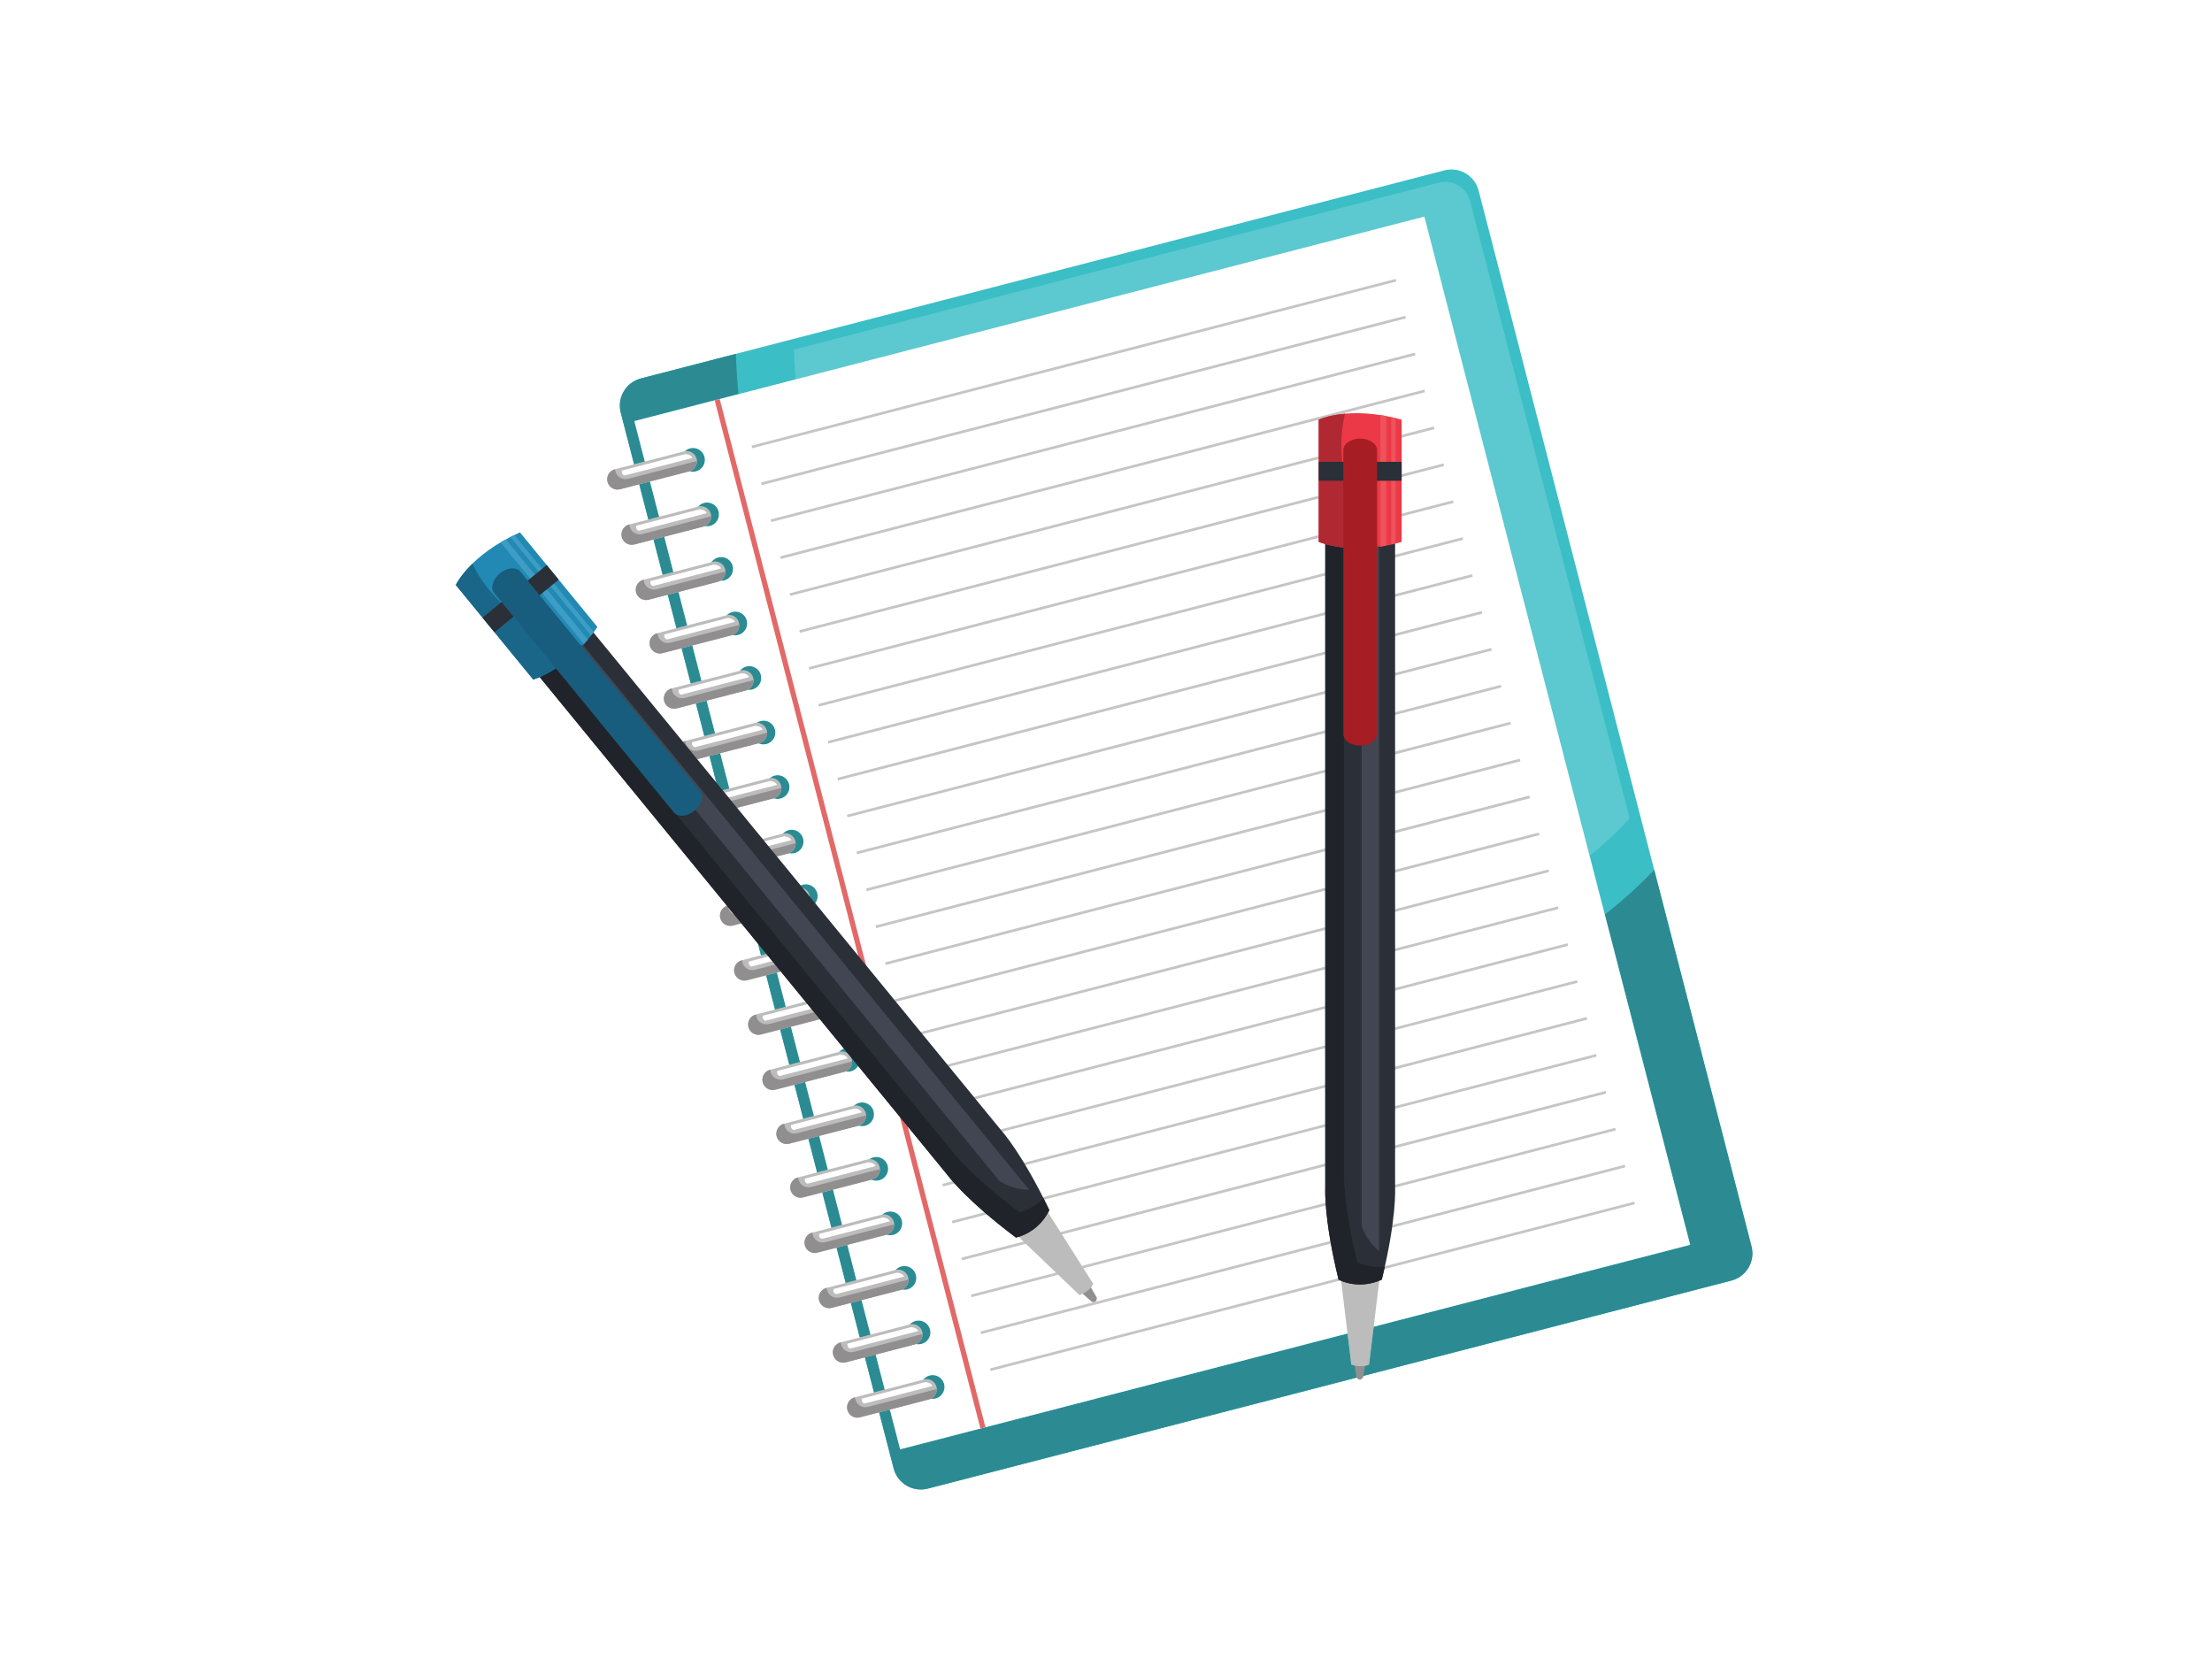 <?xml version="1.0" encoding="UTF-8"?><svg xmlns="http://www.w3.org/2000/svg" xmlns:xlink="http://www.w3.org/1999/xlink" contentScriptType="text/ecmascript" width="300" zoomAndPan="magnify" contentStyleType="text/css" viewBox="0 0 300 225" height="225" preserveAspectRatio="xMidYMid meet" version="1.0"><defs><clipPath id="clip-0"><path d="M 84 22.5 L 238 22.5 L 238 202.5 L 84 202.5 Z M 84 22.5 " clip-rule="nonzero"/></clipPath><clipPath id="clip-1"><path d="M 86 47 L 238 47 L 238 202.5 L 86 202.5 Z M 86 47 " clip-rule="nonzero"/></clipPath><clipPath id="clip-2"><path d="M 84 47 L 238 47 L 238 202.5 L 84 202.5 Z M 84 47 " clip-rule="nonzero"/></clipPath><clipPath id="clip-3"><path d="M 61.801 72 L 82 72 L 82 93 L 61.801 93 Z M 61.801 72 " clip-rule="nonzero"/></clipPath><clipPath id="clip-4"><path d="M 61.801 76 L 80 76 L 80 93 L 61.801 93 Z M 61.801 76 " clip-rule="nonzero"/></clipPath></defs><rect x="-30" width="360" fill="rgb(100%, 100%, 100%)" y="-22.5" height="270" fill-opacity="1"/><rect x="-30" width="360" fill="rgb(100%, 100%, 100%)" y="-22.5" height="270" fill-opacity="1"/><rect x="-30" width="360" fill="rgb(100%, 100%, 100%)" y="-22.5" height="270" fill-opacity="1"/><g clip-path="url(#clip-0)"><path fill="rgb(23.14%, 74.509%, 77.249%)" d="M 237.547 169.031 C 238.074 171.07 236.848 173.152 234.812 173.68 L 125.84 201.891 C 123.805 202.418 121.723 201.191 121.199 199.152 L 84.188 55.969 C 83.66 53.93 84.887 51.848 86.926 51.324 L 195.895 23.109 C 197.934 22.582 200.012 23.809 200.539 25.852 L 237.547 169.031 " fill-opacity="1" fill-rule="nonzero"/></g><path fill="rgb(35.689%, 78.819%, 81.18%)" d="M 215.594 116.074 L 193.18 29.371 L 107.91 51.445 C 107.902 51.305 107.891 51.164 107.879 51.027 C 107.785 49.824 107.719 48.617 107.672 47.41 L 195.133 24.77 C 195.426 24.691 195.723 24.656 196.008 24.656 C 197.562 24.656 198.977 25.699 199.383 27.273 L 221.027 111.016 C 219.332 112.82 217.52 114.516 215.594 116.074 " fill-opacity="1" fill-rule="nonzero"/><g clip-path="url(#clip-1)"><path fill="rgb(74.12%, 73.729%, 74.12%)" d="M 124.883 202.012 L 124.883 202.012 M 124.883 202.012 C 125.195 202.012 125.512 201.973 125.824 201.895 C 125.512 201.973 125.195 202.012 124.883 202.012 M 125.832 201.891 C 125.836 201.891 125.84 201.891 125.84 201.891 L 234.812 173.68 C 236.531 173.234 237.672 171.684 237.672 169.984 C 237.672 171.684 236.531 173.234 234.812 173.68 L 125.84 201.891 C 125.84 201.891 125.836 201.891 125.832 201.891 M 121.215 199.223 C 121.215 199.219 121.215 199.219 121.215 199.219 C 121.215 199.219 121.215 199.219 121.215 199.223 M 121.207 199.191 C 121.203 199.184 121.203 199.176 121.199 199.164 C 121.203 199.176 121.203 199.184 121.207 199.191 M 237.547 169.031 L 224.352 117.969 L 237.547 169.031 M 86.926 51.324 L 99.797 47.988 L 86.926 51.324 " fill-opacity="1" fill-rule="nonzero"/></g><g clip-path="url(#clip-2)"><path fill="rgb(17.249%, 54.509%, 57.249%)" d="M 124.883 202.012 C 123.211 202.008 121.684 200.902 121.215 199.223 C 121.215 199.219 121.215 199.219 121.215 199.219 C 121.215 199.211 121.211 199.199 121.207 199.191 C 121.203 199.184 121.203 199.176 121.199 199.164 C 121.199 199.16 121.199 199.156 121.199 199.152 L 119.23 191.551 L 120.688 191.172 L 122.082 196.562 L 182.754 180.855 L 183.27 185.062 C 183.27 185.062 183.836 185.293 184.551 185.293 C 184.906 185.293 185.301 185.238 185.68 185.062 L 186.305 179.938 L 229.227 168.824 L 217.648 124.027 C 218.348 123.488 219.035 122.934 219.711 122.363 C 221.348 120.98 222.887 119.508 224.352 117.969 L 237.547 169.031 C 237.629 169.348 237.672 169.668 237.672 169.984 C 237.672 171.684 236.531 173.234 234.812 173.68 L 125.84 201.891 C 125.84 201.891 125.836 201.891 125.832 201.891 C 125.828 201.895 125.828 201.895 125.824 201.895 C 125.512 201.973 125.195 202.012 124.883 202.012 M 126.484 189.719 C 126.406 189.719 126.332 189.715 126.254 189.703 C 126.844 189.422 127.172 188.75 127 188.094 C 126.836 187.465 126.27 187.043 125.648 187.043 C 125.531 187.043 125.414 187.059 125.297 187.09 L 125.219 187.109 C 125.43 186.84 125.727 186.637 126.082 186.543 C 126.219 186.512 126.355 186.492 126.488 186.492 C 127.207 186.492 127.859 186.977 128.047 187.699 C 128.273 188.566 127.754 189.445 126.891 189.672 C 126.754 189.703 126.617 189.719 126.484 189.719 M 118.531 188.84 L 117.305 184.09 L 118.762 183.715 L 119.988 188.465 L 118.531 188.84 M 124.574 182.324 C 124.457 182.324 124.344 182.312 124.23 182.289 C 124.879 182.035 125.254 181.328 125.074 180.637 C 124.91 180.008 124.344 179.586 123.719 179.586 C 123.609 179.586 123.492 179.602 123.375 179.633 C 123.578 179.402 123.852 179.23 124.172 179.145 C 124.305 179.113 124.441 179.098 124.574 179.098 C 125.293 179.098 125.949 179.578 126.137 180.305 C 126.359 181.168 125.84 182.051 124.98 182.273 C 124.844 182.309 124.707 182.324 124.574 182.324 M 116.605 181.387 L 115.395 176.707 L 116.852 176.328 L 118.059 181.008 L 116.605 181.387 M 122.664 174.93 C 122.551 174.93 122.445 174.918 122.336 174.895 C 122.348 174.891 122.363 174.887 122.375 174.879 C 122.375 174.879 122.379 174.879 122.379 174.879 C 122.383 174.875 122.383 174.875 122.387 174.875 C 122.387 174.875 122.391 174.871 122.391 174.871 C 122.395 174.871 122.395 174.871 122.395 174.871 C 122.395 174.871 122.398 174.871 122.398 174.867 C 122.398 174.867 122.402 174.867 122.402 174.867 C 122.402 174.867 122.402 174.867 122.406 174.867 C 122.406 174.867 122.406 174.863 122.41 174.863 C 122.414 174.863 122.414 174.863 122.418 174.859 C 122.617 174.766 122.785 174.625 122.914 174.457 C 122.914 174.457 122.914 174.457 122.918 174.453 C 122.918 174.453 122.918 174.453 122.918 174.449 C 122.918 174.449 122.918 174.449 122.922 174.449 C 123.172 174.121 123.277 173.68 123.164 173.246 C 123 172.617 122.434 172.199 121.812 172.199 C 121.695 172.199 121.578 172.215 121.461 172.242 L 121.453 172.246 C 121.66 172.012 121.934 171.836 122.258 171.75 C 122.395 171.715 122.531 171.699 122.664 171.699 C 123.383 171.699 124.035 172.184 124.223 172.91 C 124.449 173.773 123.93 174.652 123.066 174.879 C 122.934 174.914 122.797 174.93 122.664 174.93 M 114.695 173.996 L 113.457 169.215 L 114.914 168.836 L 116.152 173.621 L 114.695 173.996 M 120.75 167.531 C 120.578 167.531 120.414 167.508 120.254 167.453 C 120.316 167.434 120.379 167.414 120.438 167.387 C 120.438 167.387 120.441 167.387 120.441 167.387 C 120.441 167.387 120.445 167.387 120.445 167.387 C 120.445 167.387 120.449 167.383 120.449 167.383 C 120.453 167.383 120.453 167.383 120.457 167.379 C 121.062 167.102 121.398 166.422 121.227 165.758 C 121.066 165.125 120.496 164.707 119.875 164.707 C 119.805 164.707 119.738 164.711 119.668 164.723 C 119.855 164.551 120.086 164.422 120.348 164.355 C 120.484 164.32 120.621 164.305 120.754 164.305 C 121.473 164.305 122.125 164.785 122.312 165.512 C 122.535 166.379 122.016 167.258 121.156 167.48 C 121.02 167.516 120.883 167.531 120.75 167.531 M 112.758 166.504 L 111.523 161.723 L 112.977 161.344 L 114.215 166.129 L 112.758 166.504 M 118.84 160.137 C 118.609 160.137 118.387 160.086 118.184 159.996 L 118.289 159.969 C 118.289 159.969 118.293 159.969 118.293 159.969 C 118.355 159.953 118.414 159.934 118.469 159.91 C 118.469 159.91 118.469 159.91 118.473 159.91 C 118.477 159.906 118.477 159.906 118.48 159.906 C 119.109 159.641 119.469 158.945 119.289 158.266 C 119.129 157.637 118.562 157.215 117.938 157.215 C 117.922 157.215 117.906 157.215 117.891 157.215 C 118.047 157.098 118.234 157.012 118.438 156.957 C 118.57 156.922 118.707 156.906 118.84 156.906 C 119.559 156.906 120.211 157.391 120.402 158.117 C 120.625 158.98 120.105 159.859 119.246 160.082 C 119.109 160.121 118.973 160.137 118.84 160.137 M 110.82 159.012 L 109.641 154.438 L 111.094 154.059 L 112.277 158.633 L 110.82 159.012 M 116.926 152.738 C 116.766 152.738 116.609 152.715 116.461 152.672 C 117.176 152.453 117.598 151.711 117.406 150.98 C 117.246 150.352 116.68 149.934 116.055 149.934 C 115.977 149.934 115.898 149.938 115.82 149.953 C 116.012 149.773 116.25 149.633 116.523 149.562 C 116.66 149.527 116.797 149.512 116.93 149.512 C 117.648 149.512 118.301 149.992 118.488 150.719 C 118.711 151.582 118.195 152.465 117.332 152.688 C 117.195 152.723 117.062 152.738 116.926 152.738 M 108.938 151.727 L 107.75 147.121 L 109.203 146.742 L 110.395 151.352 L 108.938 151.727 M 115.016 145.344 C 114.906 145.344 114.797 145.332 114.691 145.309 C 114.785 145.27 114.875 145.223 114.957 145.164 C 114.961 145.164 114.961 145.164 114.961 145.164 C 115.43 144.84 115.668 144.246 115.516 143.664 C 115.488 143.555 115.449 143.457 115.402 143.363 L 116.391 144.57 C 116.18 144.918 115.844 145.184 115.422 145.293 C 115.285 145.324 115.148 145.344 115.016 145.344 M 107.047 144.41 L 105.812 139.625 L 107.266 139.25 L 108.504 144.035 L 107.047 144.41 M 115.043 142.926 C 114.801 142.727 114.488 142.613 114.164 142.613 C 114.051 142.613 113.93 142.629 113.812 142.66 L 113.805 142.66 C 113.977 142.465 114.199 142.309 114.461 142.211 L 115.043 142.926 M 105.109 136.918 L 103.91 132.273 L 105.367 131.898 L 106.566 136.543 L 105.109 136.918 M 103.211 129.562 L 102.797 127.977 L 103.945 129.375 L 103.211 129.562 M 110.57 122.512 L 109.793 121.566 C 109.789 121.508 109.777 121.453 109.762 121.395 C 109.641 120.922 109.289 120.57 108.859 120.422 L 108.582 120.086 C 108.676 120.039 108.773 120.004 108.879 119.977 C 109.012 119.941 109.148 119.926 109.281 119.926 C 110 119.926 110.652 120.406 110.844 121.133 C 110.969 121.629 110.855 122.133 110.57 122.512 M 107.367 115.758 C 107.246 115.758 107.129 115.742 107.012 115.719 C 107.164 115.66 107.305 115.574 107.422 115.473 C 107.816 115.137 108.004 114.594 107.863 114.062 C 107.703 113.43 107.137 113.012 106.516 113.012 C 106.406 113.012 106.293 113.023 106.18 113.055 C 106.383 112.828 106.652 112.66 106.965 112.578 C 107.102 112.547 107.238 112.527 107.371 112.527 C 108.09 112.527 108.742 113.012 108.93 113.738 C 109.152 114.602 108.637 115.48 107.773 115.707 C 107.637 115.738 107.504 115.758 107.367 115.758 M 105.457 108.359 C 105.273 108.359 105.098 108.328 104.93 108.27 C 104.93 108.27 104.934 108.27 104.934 108.27 C 104.938 108.27 104.938 108.27 104.941 108.27 C 105.68 108.07 106.121 107.312 105.93 106.566 C 105.766 105.938 105.199 105.52 104.578 105.52 C 104.516 105.52 104.457 105.523 104.398 105.531 C 104.582 105.371 104.801 105.25 105.055 105.184 C 105.191 105.148 105.324 105.133 105.461 105.133 C 106.176 105.133 106.828 105.613 107.02 106.344 C 107.242 107.203 106.723 108.086 105.863 108.309 C 105.727 108.344 105.59 108.359 105.457 108.359 M 98.008 107.172 L 97.152 106.129 L 96.223 102.531 L 97.68 102.156 L 98.918 106.938 L 98.008 107.172 M 103.547 100.965 C 103.305 100.965 103.074 100.91 102.863 100.812 L 102.988 100.781 C 103.738 100.586 104.188 99.824 103.992 99.078 C 103.828 98.445 103.262 98.027 102.641 98.027 C 102.633 98.027 102.629 98.027 102.621 98.027 C 102.773 97.922 102.949 97.836 103.145 97.789 C 103.277 97.75 103.414 97.734 103.547 97.734 C 104.266 97.734 104.918 98.215 105.109 98.945 C 105.328 99.809 104.812 100.688 103.949 100.914 C 103.816 100.945 103.68 100.965 103.547 100.965 M 95.523 99.824 L 94.383 95.406 L 95.836 95.027 L 96.98 99.445 L 95.523 99.824 M 101.633 93.566 C 101.559 93.566 101.488 93.562 101.418 93.555 C 101.605 93.461 101.766 93.324 101.895 93.168 C 102.152 92.836 102.266 92.387 102.148 91.949 C 101.988 91.32 101.422 90.902 100.801 90.902 C 100.684 90.902 100.566 90.914 100.449 90.945 L 100.355 90.969 C 100.566 90.695 100.867 90.484 101.23 90.391 C 101.367 90.355 101.5 90.34 101.637 90.34 C 102.352 90.34 103.008 90.82 103.195 91.551 C 103.418 92.414 102.898 93.293 102.039 93.516 C 101.902 93.551 101.766 93.566 101.633 93.566 M 93.68 92.699 L 92.445 87.914 L 93.898 87.539 L 95.137 92.32 L 93.68 92.699 M 99.723 86.172 C 99.59 86.172 99.461 86.156 99.336 86.125 C 100.008 85.883 100.395 85.164 100.215 84.457 C 100.051 83.828 99.484 83.406 98.863 83.406 C 98.762 83.406 98.66 83.422 98.555 83.441 C 98.754 83.234 99.016 83.074 99.32 82.996 C 99.453 82.957 99.59 82.941 99.723 82.941 C 100.441 82.941 101.094 83.426 101.285 84.152 C 101.504 85.016 100.988 85.898 100.125 86.117 C 99.992 86.156 99.855 86.172 99.723 86.172 M 91.746 85.207 L 90.57 80.664 L 92.027 80.285 L 93.203 84.828 L 91.746 85.207 M 97.812 78.773 C 97.77 78.773 97.727 78.773 97.688 78.77 C 97.906 78.645 98.086 78.457 98.207 78.242 C 98.375 77.941 98.434 77.57 98.34 77.211 C 98.176 76.578 97.609 76.16 96.988 76.16 C 96.871 76.16 96.754 76.172 96.637 76.203 L 96.484 76.242 C 96.695 75.934 97.016 75.699 97.406 75.598 C 97.543 75.562 97.676 75.547 97.812 75.547 C 98.531 75.547 99.184 76.027 99.371 76.754 C 99.594 77.617 99.078 78.5 98.215 78.723 C 98.082 78.758 97.945 78.773 97.812 78.773 M 89.871 77.953 L 88.633 73.172 L 90.09 72.797 L 91.328 77.578 L 89.871 77.953 M 95.898 71.379 C 95.801 71.379 95.699 71.367 95.605 71.352 C 96.227 71.082 96.578 70.395 96.406 69.715 C 96.242 69.086 95.676 68.668 95.051 68.668 C 94.934 68.668 94.816 68.684 94.699 68.711 L 94.668 68.723 C 94.875 68.477 95.16 68.289 95.496 68.199 C 95.633 68.168 95.766 68.152 95.898 68.152 C 96.617 68.152 97.27 68.633 97.461 69.359 C 97.684 70.223 97.164 71.102 96.305 71.328 C 96.168 71.359 96.031 71.379 95.898 71.379 M 87.934 70.465 L 86.695 65.68 L 88.152 65.305 L 89.391 70.086 L 87.934 70.465 M 93.988 63.984 C 93.824 63.984 93.672 63.957 93.52 63.914 C 94.234 63.695 94.656 62.953 94.469 62.227 C 94.305 61.594 93.738 61.176 93.117 61.176 C 93.035 61.176 92.957 61.184 92.879 61.199 C 93.07 61.016 93.309 60.875 93.582 60.805 C 93.719 60.77 93.855 60.754 93.988 60.754 C 94.707 60.754 95.359 61.234 95.551 61.965 C 95.77 62.824 95.254 63.707 94.391 63.93 C 94.258 63.965 94.121 63.984 93.988 63.984 M 86 62.973 L 84.188 55.969 C 84.105 55.652 84.066 55.332 84.066 55.016 C 84.062 53.316 85.203 51.766 86.926 51.324 L 99.797 47.988 C 99.867 49.812 99.988 51.637 100.156 53.453 L 86.035 57.109 L 87.453 62.598 L 86 62.973 " fill-opacity="1" fill-rule="nonzero"/></g><path fill="rgb(100%, 100%, 100%)" d="M 94.391 63.93 C 93.531 64.152 92.648 63.633 92.426 62.773 C 92.203 61.91 92.719 61.027 93.582 60.805 C 94.445 60.582 95.324 61.102 95.551 61.965 C 95.77 62.824 95.254 63.707 94.391 63.93 M 96.305 71.328 C 95.441 71.551 94.559 71.031 94.336 70.168 C 94.117 69.305 94.633 68.426 95.496 68.199 C 96.355 67.98 97.238 68.496 97.461 69.359 C 97.684 70.223 97.164 71.102 96.305 71.328 M 98.215 78.723 C 97.352 78.945 96.473 78.43 96.246 77.566 C 96.027 76.703 96.543 75.82 97.406 75.598 C 98.27 75.375 99.148 75.895 99.371 76.754 C 99.594 77.617 99.078 78.5 98.215 78.723 M 100.125 86.117 C 99.266 86.344 98.383 85.824 98.16 84.961 C 97.941 84.098 98.453 83.219 99.32 82.996 C 100.18 82.77 101.062 83.289 101.285 84.152 C 101.504 85.016 100.988 85.898 100.125 86.117 M 102.039 93.516 C 101.176 93.738 100.297 93.219 100.07 92.359 C 99.852 91.492 100.367 90.613 101.23 90.391 C 102.09 90.168 102.973 90.684 103.195 91.551 C 103.418 92.414 102.898 93.293 102.039 93.516 M 103.949 100.914 C 103.09 101.133 102.207 100.617 101.984 99.754 C 101.762 98.891 102.277 98.012 103.145 97.789 C 104.004 97.562 104.883 98.082 105.109 98.945 C 105.328 99.809 104.812 100.688 103.949 100.914 M 105.863 108.309 C 105 108.531 104.121 108.012 103.895 107.148 C 103.676 106.289 104.191 105.406 105.055 105.184 C 105.914 104.961 106.797 105.48 107.02 106.344 C 107.242 107.203 106.723 108.086 105.863 108.309 M 107.773 115.707 C 106.91 115.93 106.031 115.41 105.809 114.547 C 105.586 113.684 106.102 112.805 106.965 112.578 C 107.828 112.359 108.707 112.875 108.93 113.738 C 109.152 114.602 108.637 115.48 107.773 115.707 M 109.684 123.102 C 108.824 123.324 107.945 122.809 107.719 121.941 C 107.496 121.078 108.016 120.199 108.879 119.977 C 109.738 119.754 110.621 120.273 110.844 121.133 C 111.066 122 110.547 122.879 109.684 123.102 M 111.598 130.496 C 110.734 130.723 109.855 130.203 109.633 129.34 C 109.41 128.477 109.926 127.598 110.789 127.375 C 111.652 127.148 112.531 127.668 112.754 128.531 C 112.977 129.395 112.457 130.277 111.598 130.496 M 113.508 137.895 C 112.648 138.117 111.766 137.598 111.543 136.738 C 111.32 135.871 111.836 134.992 112.703 134.77 C 113.562 134.547 114.441 135.062 114.668 135.93 C 114.887 136.793 114.371 137.672 113.508 137.895 M 115.422 145.293 C 114.559 145.516 113.68 144.996 113.453 144.133 C 113.23 143.27 113.75 142.387 114.613 142.164 C 115.473 141.941 116.355 142.461 116.578 143.324 C 116.801 144.188 116.281 145.066 115.422 145.293 M 117.332 152.688 C 116.469 152.91 115.59 152.395 115.367 151.527 C 115.145 150.664 115.66 149.785 116.523 149.562 C 117.387 149.34 118.266 149.855 118.488 150.719 C 118.711 151.582 118.195 152.465 117.332 152.688 M 119.246 160.082 C 118.383 160.309 117.504 159.789 117.277 158.926 C 117.055 158.062 117.574 157.184 118.438 156.957 C 119.297 156.734 120.176 157.254 120.402 158.117 C 120.625 158.98 120.105 159.859 119.246 160.082 M 121.156 167.48 C 120.293 167.703 119.414 167.188 119.191 166.32 C 118.965 165.457 119.484 164.578 120.348 164.355 C 121.211 164.133 122.09 164.648 122.312 165.512 C 122.535 166.379 122.016 167.258 121.156 167.48 M 123.066 174.879 C 122.207 175.098 121.328 174.582 121.102 173.719 C 120.879 172.855 121.398 171.973 122.258 171.75 C 123.121 171.527 124 172.047 124.223 172.91 C 124.449 173.773 123.93 174.652 123.066 174.879 M 124.98 182.273 C 124.117 182.496 123.238 181.977 123.016 181.113 C 122.789 180.254 123.309 179.371 124.172 179.145 C 125.035 178.926 125.914 179.445 126.137 180.305 C 126.359 181.168 125.84 182.051 124.98 182.273 M 126.891 189.672 C 126.027 189.895 125.148 189.375 124.926 188.512 C 124.703 187.648 125.223 186.77 126.082 186.543 C 126.945 186.32 127.824 186.84 128.047 187.699 C 128.273 188.566 127.754 189.445 126.891 189.672 M 86.035 57.109 L 122.082 196.562 L 229.227 168.824 L 193.18 29.371 L 86.035 57.109 " fill-opacity="1" fill-rule="nonzero"/><path fill="rgb(88.629%, 41.179%, 40.779%)" d="M 133.652 193.566 L 132.969 193.746 L 96.926 54.289 L 97.609 54.113 L 133.652 193.566 " fill-opacity="1" fill-rule="nonzero"/><path fill="rgb(77.649%, 77.249%, 77.249%)" d="M 189.383 38.172 L 102.012 60.789 L 101.922 60.441 L 189.293 37.824 L 189.383 38.172 " fill-opacity="1" fill-rule="nonzero"/><path fill="rgb(77.649%, 77.249%, 77.249%)" d="M 190.68 43.18 L 103.305 65.797 L 103.215 65.445 L 190.586 42.828 L 190.68 43.18 " fill-opacity="1" fill-rule="nonzero"/><path fill="rgb(77.649%, 77.249%, 77.249%)" d="M 191.973 48.184 L 104.598 70.801 L 104.512 70.453 L 191.883 47.832 L 191.973 48.184 " fill-opacity="1" fill-rule="nonzero"/><path fill="rgb(77.649%, 77.249%, 77.249%)" d="M 193.266 53.191 L 105.895 75.809 L 105.805 75.457 L 193.176 52.84 L 193.266 53.191 " fill-opacity="1" fill-rule="nonzero"/><path fill="rgb(77.649%, 77.249%, 77.249%)" d="M 194.559 58.195 L 107.188 80.816 L 107.094 80.465 L 194.469 57.844 L 194.559 58.195 " fill-opacity="1" fill-rule="nonzero"/><path fill="rgb(77.649%, 77.249%, 77.249%)" d="M 195.855 63.203 L 108.484 85.824 L 108.391 85.473 L 195.762 62.852 L 195.855 63.203 " fill-opacity="1" fill-rule="nonzero"/><path fill="rgb(77.649%, 77.249%, 77.249%)" d="M 197.148 68.207 L 109.773 90.828 L 109.684 90.477 L 197.059 67.855 L 197.148 68.207 " fill-opacity="1" fill-rule="nonzero"/><path fill="rgb(77.649%, 77.249%, 77.249%)" d="M 198.441 73.211 L 111.07 95.832 L 110.977 95.48 L 198.352 72.863 L 198.441 73.211 " fill-opacity="1" fill-rule="nonzero"/><path fill="rgb(77.649%, 77.249%, 77.249%)" d="M 199.734 78.223 L 112.363 100.84 L 112.273 100.488 L 199.645 77.871 L 199.734 78.223 " fill-opacity="1" fill-rule="nonzero"/><path fill="rgb(77.649%, 77.249%, 77.249%)" d="M 201.031 83.227 L 113.66 105.844 L 113.566 105.492 L 200.938 82.875 L 201.031 83.227 " fill-opacity="1" fill-rule="nonzero"/><path fill="rgb(77.649%, 77.249%, 77.249%)" d="M 202.324 88.234 L 114.949 110.852 L 114.859 110.5 L 202.234 87.883 L 202.324 88.234 " fill-opacity="1" fill-rule="nonzero"/><path fill="rgb(77.649%, 77.249%, 77.249%)" d="M 203.617 93.238 L 116.242 115.855 L 116.152 115.504 L 203.527 92.887 L 203.617 93.238 " fill-opacity="1" fill-rule="nonzero"/><path fill="rgb(77.649%, 77.249%, 77.249%)" d="M 204.91 98.246 L 117.539 120.863 L 117.449 120.512 L 204.82 97.895 L 204.91 98.246 " fill-opacity="1" fill-rule="nonzero"/><path fill="rgb(77.649%, 77.249%, 77.249%)" d="M 206.203 103.25 L 118.832 125.871 L 118.742 125.516 L 206.113 102.898 L 206.203 103.25 " fill-opacity="1" fill-rule="nonzero"/><path fill="rgb(77.649%, 77.249%, 77.249%)" d="M 207.5 108.258 L 120.125 130.875 L 120.039 130.523 L 207.41 107.902 L 207.5 108.258 " fill-opacity="1" fill-rule="nonzero"/><path fill="rgb(77.649%, 77.249%, 77.249%)" d="M 208.793 113.262 L 121.422 135.883 L 121.332 135.531 L 208.703 112.91 L 208.793 113.262 " fill-opacity="1" fill-rule="nonzero"/><path fill="rgb(77.649%, 77.249%, 77.249%)" d="M 210.086 118.266 L 122.715 140.887 L 122.625 140.535 L 209.996 117.918 L 210.086 118.266 " fill-opacity="1" fill-rule="nonzero"/><path fill="rgb(77.649%, 77.249%, 77.249%)" d="M 211.379 123.273 L 124.008 145.895 L 123.918 145.543 L 211.289 122.926 L 211.379 123.273 " fill-opacity="1" fill-rule="nonzero"/><path fill="rgb(77.649%, 77.249%, 77.249%)" d="M 212.676 128.281 L 125.305 150.898 L 125.211 150.547 L 212.586 127.93 L 212.676 128.281 " fill-opacity="1" fill-rule="nonzero"/><path fill="rgb(77.649%, 77.249%, 77.249%)" d="M 213.969 133.285 L 126.598 155.902 L 126.504 155.555 L 213.879 132.938 L 213.969 133.285 " fill-opacity="1" fill-rule="nonzero"/><path fill="rgb(77.649%, 77.249%, 77.249%)" d="M 215.262 138.293 L 127.891 160.91 L 127.801 160.562 L 215.172 137.941 L 215.262 138.293 " fill-opacity="1" fill-rule="nonzero"/><path fill="rgb(77.649%, 77.249%, 77.249%)" d="M 216.555 143.297 L 129.184 165.914 L 129.094 165.566 L 216.465 142.949 L 216.555 143.297 " fill-opacity="1" fill-rule="nonzero"/><path fill="rgb(77.649%, 77.249%, 77.249%)" d="M 217.852 148.305 L 130.477 170.926 L 130.387 170.57 L 217.758 147.953 L 217.852 148.305 " fill-opacity="1" fill-rule="nonzero"/><path fill="rgb(77.649%, 77.249%, 77.249%)" d="M 219.145 153.309 L 131.77 175.93 L 131.684 175.578 L 219.055 152.961 L 219.145 153.309 " fill-opacity="1" fill-rule="nonzero"/><path fill="rgb(77.649%, 77.249%, 77.249%)" d="M 220.438 158.316 L 133.066 180.938 L 132.977 180.586 L 220.348 157.965 L 220.438 158.316 " fill-opacity="1" fill-rule="nonzero"/><path fill="rgb(77.649%, 77.249%, 77.249%)" d="M 221.73 163.32 L 134.359 185.941 L 134.27 185.59 L 221.641 162.973 L 221.73 163.32 " fill-opacity="1" fill-rule="nonzero"/><path fill="rgb(74.12%, 73.729%, 73.729%)" d="M 94.469 62.227 C 94.66 62.973 94.211 63.734 93.465 63.93 L 84.094 66.355 C 83.348 66.547 82.586 66.098 82.391 65.352 C 82.199 64.605 82.648 63.84 83.398 63.645 L 92.766 61.223 C 93.512 61.027 94.273 61.477 94.469 62.227 " fill-opacity="1" fill-rule="nonzero"/><path fill="rgb(74.12%, 73.729%, 74.12%)" d="M 83.742 66.398 L 83.742 66.398 M 83.746 66.398 C 83.855 66.398 83.965 66.387 84.078 66.359 C 83.965 66.387 83.855 66.398 83.746 66.398 M 84.086 66.355 C 84.086 66.355 84.09 66.355 84.094 66.355 L 86.695 65.68 L 84.094 66.355 C 84.09 66.355 84.086 66.355 84.086 66.355 " fill-opacity="1" fill-rule="nonzero"/><path fill="rgb(74.12%, 73.729%, 74.12%)" d="M 82.398 65.379 C 82.398 65.375 82.398 65.375 82.398 65.371 C 82.398 65.375 82.398 65.375 82.398 65.379 M 82.395 65.359 C 82.395 65.355 82.391 65.355 82.391 65.352 C 82.363 65.234 82.348 65.117 82.348 65.004 C 82.348 65.117 82.363 65.234 82.391 65.352 C 82.391 65.355 82.395 65.355 82.395 65.359 M 83.398 63.645 L 83.426 63.637 L 83.398 63.645 " fill-opacity="1" fill-rule="nonzero"/><path fill="rgb(56.47%, 55.688%, 55.688%)" d="M 83.742 66.398 C 83.129 66.398 82.57 65.992 82.398 65.379 C 82.398 65.375 82.398 65.375 82.398 65.371 C 82.395 65.367 82.395 65.363 82.395 65.359 C 82.395 65.355 82.391 65.355 82.391 65.352 C 82.363 65.234 82.348 65.117 82.348 65.004 C 82.344 64.379 82.766 63.809 83.398 63.645 L 83.426 63.637 C 83.43 63.734 83.441 63.832 83.469 63.934 C 83.633 64.562 84.199 64.98 84.82 64.98 C 84.938 64.98 85.055 64.965 85.172 64.938 L 94.512 62.52 C 94.535 63.164 94.113 63.762 93.465 63.93 L 88.152 65.305 L 86.695 65.68 L 84.094 66.355 C 84.09 66.355 84.086 66.355 84.086 66.355 C 84.086 66.355 84.086 66.355 84.082 66.355 C 84.082 66.355 84.078 66.359 84.078 66.359 C 83.965 66.387 83.855 66.398 83.746 66.398 C 83.742 66.398 83.742 66.398 83.742 66.398 " fill-opacity="1" fill-rule="nonzero"/><path fill="rgb(100%, 100%, 100%)" d="M 84.348 63.809 L 92.926 61.586 C 92.926 61.586 93.637 61.57 93.938 62.102 L 84.711 64.492 C 84.711 64.492 84.234 64.391 84.348 63.809 " fill-opacity="1" fill-rule="nonzero"/><path fill="rgb(74.12%, 73.729%, 73.729%)" d="M 96.406 69.715 C 96.598 70.465 96.148 71.227 95.398 71.422 L 86.031 73.844 C 85.285 74.039 84.523 73.59 84.328 72.844 C 84.137 72.094 84.586 71.332 85.332 71.137 L 94.699 68.711 C 95.449 68.52 96.211 68.969 96.406 69.715 " fill-opacity="1" fill-rule="nonzero"/><path fill="rgb(74.12%, 73.729%, 74.12%)" d="M 85.68 73.891 L 85.68 73.891 M 85.68 73.891 C 85.789 73.891 85.902 73.879 86.016 73.852 C 85.902 73.879 85.789 73.891 85.68 73.891 M 86.023 73.848 C 86.027 73.848 86.027 73.848 86.031 73.844 L 88.633 73.172 L 86.031 73.844 C 86.027 73.848 86.027 73.848 86.023 73.848 " fill-opacity="1" fill-rule="nonzero"/><path fill="rgb(56.47%, 55.688%, 55.688%)" d="M 85.68 73.891 C 85.059 73.891 84.496 73.477 84.332 72.852 C 84.328 72.848 84.328 72.848 84.328 72.844 C 84.297 72.727 84.281 72.609 84.281 72.492 C 84.281 71.871 84.699 71.301 85.332 71.137 L 85.363 71.129 C 85.367 71.227 85.379 71.328 85.406 71.426 C 85.57 72.055 86.137 72.473 86.758 72.473 C 86.875 72.473 86.992 72.461 87.109 72.43 L 96.449 70.012 C 96.473 70.656 96.047 71.254 95.398 71.422 L 90.09 72.797 L 88.633 73.172 L 86.031 73.844 C 86.027 73.848 86.027 73.848 86.023 73.848 C 86.02 73.852 86.02 73.852 86.016 73.852 C 85.902 73.879 85.789 73.891 85.68 73.891 " fill-opacity="1" fill-rule="nonzero"/><path fill="rgb(100%, 100%, 100%)" d="M 86.285 71.297 L 94.863 69.078 C 94.863 69.078 95.574 69.059 95.875 69.594 L 86.648 71.98 C 86.648 71.98 86.172 71.883 86.285 71.297 " fill-opacity="1" fill-rule="nonzero"/><path fill="rgb(74.12%, 73.729%, 73.729%)" d="M 98.34 77.211 C 98.535 77.957 98.086 78.719 97.336 78.91 L 87.969 81.34 C 87.219 81.531 86.457 81.082 86.266 80.336 C 86.07 79.586 86.52 78.824 87.27 78.629 L 96.637 76.203 C 97.383 76.012 98.148 76.461 98.34 77.211 " fill-opacity="1" fill-rule="nonzero"/><path fill="rgb(74.12%, 73.729%, 74.12%)" d="M 87.617 81.383 C 87.617 81.383 87.617 81.383 87.613 81.383 C 87.617 81.383 87.617 81.383 87.617 81.383 M 87.617 81.383 C 87.73 81.383 87.844 81.367 87.957 81.34 C 87.844 81.367 87.73 81.383 87.617 81.383 " fill-opacity="1" fill-rule="nonzero"/><path fill="rgb(12.939%, 40.388%, 43.14%)" d="M 97.688 78.77 C 97.906 78.645 98.086 78.457 98.207 78.242 C 98.086 78.457 97.906 78.645 97.688 78.77 " fill-opacity="1" fill-rule="nonzero"/><path fill="rgb(74.12%, 73.729%, 74.12%)" d="M 97.344 78.91 C 97.465 78.879 97.582 78.832 97.688 78.77 C 97.582 78.832 97.465 78.879 97.344 78.91 " fill-opacity="1" fill-rule="nonzero"/><path fill="rgb(56.47%, 55.688%, 55.688%)" d="M 87.617 81.383 C 87.617 81.383 87.617 81.383 87.613 81.383 C 87.004 81.383 86.449 80.98 86.273 80.375 C 86.273 80.371 86.273 80.371 86.273 80.367 C 86.27 80.359 86.27 80.348 86.266 80.336 C 86.234 80.219 86.219 80.102 86.219 79.984 C 86.219 79.363 86.637 78.793 87.27 78.629 L 87.301 78.621 C 87.305 78.719 87.316 78.816 87.34 78.918 C 87.504 79.547 88.074 79.965 88.695 79.965 C 88.809 79.965 88.93 79.949 89.047 79.918 L 98.383 77.504 C 98.395 77.766 98.332 78.02 98.207 78.242 C 98.086 78.457 97.906 78.645 97.688 78.77 C 97.582 78.832 97.465 78.879 97.344 78.91 C 97.34 78.91 97.34 78.91 97.336 78.91 L 92.027 80.285 L 90.57 80.664 L 87.969 81.34 C 87.965 81.34 87.961 81.34 87.957 81.34 C 87.844 81.367 87.73 81.383 87.617 81.383 " fill-opacity="1" fill-rule="nonzero"/><path fill="rgb(100%, 100%, 100%)" d="M 88.223 78.793 L 96.801 76.57 C 96.801 76.57 97.512 76.555 97.809 77.086 L 88.582 79.473 C 88.582 79.473 88.105 79.375 88.223 78.793 " fill-opacity="1" fill-rule="nonzero"/><path fill="rgb(74.12%, 73.729%, 73.729%)" d="M 100.215 84.457 C 100.41 85.207 99.957 85.969 99.211 86.164 L 89.844 88.586 C 89.094 88.781 88.332 88.332 88.141 87.582 C 87.945 86.836 88.395 86.074 89.141 85.879 L 98.512 83.453 C 99.258 83.262 100.023 83.711 100.215 84.457 " fill-opacity="1" fill-rule="nonzero"/><path fill="rgb(74.12%, 73.729%, 74.12%)" d="M 89.492 88.633 C 89.602 88.633 89.715 88.621 89.828 88.59 C 89.715 88.621 89.602 88.633 89.492 88.633 M 89.836 88.59 C 89.84 88.59 89.84 88.59 89.844 88.586 L 92.445 87.914 L 89.844 88.586 C 89.84 88.59 89.84 88.59 89.836 88.59 " fill-opacity="1" fill-rule="nonzero"/><path fill="rgb(56.47%, 55.688%, 55.688%)" d="M 89.488 88.633 C 88.871 88.633 88.305 88.219 88.141 87.594 C 88.141 87.59 88.141 87.586 88.141 87.582 C 88.105 87.469 88.094 87.352 88.094 87.234 C 88.094 86.609 88.512 86.043 89.141 85.879 L 89.172 85.871 C 89.176 85.969 89.191 86.066 89.215 86.164 C 89.379 86.797 89.945 87.215 90.566 87.215 C 90.684 87.215 90.801 87.199 90.918 87.168 L 100.258 84.754 C 100.281 85.395 99.863 85.988 99.219 86.16 C 99.215 86.16 99.215 86.164 99.211 86.164 L 93.898 87.539 L 92.445 87.914 L 89.844 88.586 C 89.84 88.59 89.84 88.59 89.836 88.59 C 89.832 88.59 89.828 88.59 89.828 88.59 C 89.715 88.621 89.602 88.633 89.492 88.633 C 89.492 88.633 89.492 88.633 89.488 88.633 " fill-opacity="1" fill-rule="nonzero"/><path fill="rgb(100%, 100%, 100%)" d="M 90.098 86.039 L 98.676 83.82 C 98.676 83.82 99.387 83.801 99.68 84.336 L 90.457 86.723 C 90.457 86.723 89.98 86.625 90.098 86.039 " fill-opacity="1" fill-rule="nonzero"/><path fill="rgb(74.12%, 73.729%, 73.729%)" d="M 102.148 91.949 C 102.344 92.695 101.895 93.461 101.148 93.652 L 91.777 96.078 C 91.031 96.273 90.266 95.824 90.074 95.074 C 89.879 94.328 90.328 93.566 91.078 93.371 L 100.449 90.945 C 101.195 90.75 101.957 91.203 102.148 91.949 " fill-opacity="1" fill-rule="nonzero"/><path fill="rgb(74.12%, 73.729%, 74.12%)" d="M 91.426 96.125 L 91.426 96.125 M 91.426 96.125 C 91.535 96.121 91.645 96.113 91.75 96.086 C 91.645 96.113 91.535 96.121 91.426 96.125 M 91.75 96.086 C 91.758 96.082 91.77 96.082 91.777 96.078 L 94.383 95.406 L 91.777 96.078 C 91.77 96.082 91.758 96.082 91.75 96.086 " fill-opacity="1" fill-rule="nonzero"/><path fill="rgb(74.12%, 73.729%, 74.12%)" d="M 101.16 93.648 L 101.164 93.648 L 101.16 93.648 M 101.266 93.617 L 101.266 93.617 M 101.273 93.613 L 101.273 93.613 M 101.281 93.613 L 101.281 93.613 M 101.285 93.609 C 101.289 93.609 101.289 93.609 101.289 93.609 C 101.289 93.609 101.289 93.609 101.285 93.609 " fill-opacity="1" fill-rule="nonzero"/><path fill="rgb(12.939%, 40.388%, 43.14%)" d="M 101.418 93.555 C 101.605 93.461 101.766 93.324 101.895 93.168 C 101.766 93.324 101.605 93.461 101.418 93.555 " fill-opacity="1" fill-rule="nonzero"/><path fill="rgb(74.12%, 73.729%, 74.12%)" d="M 101.293 93.609 C 101.336 93.59 101.375 93.574 101.418 93.555 C 101.375 93.574 101.336 93.59 101.293 93.609 " fill-opacity="1" fill-rule="nonzero"/><path fill="rgb(74.12%, 73.729%, 74.12%)" d="M 91.078 93.371 L 91.109 93.363 L 91.078 93.371 " fill-opacity="1" fill-rule="nonzero"/><path fill="rgb(56.47%, 55.688%, 55.688%)" d="M 91.426 96.125 C 90.812 96.121 90.254 95.719 90.082 95.105 C 90.078 95.094 90.074 95.086 90.074 95.074 C 90.043 94.957 90.031 94.84 90.031 94.727 C 90.027 94.102 90.445 93.535 91.078 93.371 L 91.109 93.363 C 91.113 93.461 91.129 93.559 91.152 93.656 C 91.316 94.289 91.883 94.707 92.504 94.707 C 92.621 94.707 92.738 94.691 92.855 94.66 L 102.191 92.246 C 102.207 92.582 102.098 92.91 101.895 93.168 C 101.766 93.324 101.605 93.461 101.418 93.555 C 101.375 93.574 101.336 93.59 101.293 93.609 C 101.293 93.609 101.293 93.609 101.289 93.609 C 101.289 93.609 101.289 93.609 101.285 93.609 C 101.285 93.609 101.285 93.609 101.281 93.613 C 101.277 93.613 101.277 93.613 101.273 93.613 C 101.27 93.617 101.27 93.617 101.266 93.617 C 101.266 93.617 101.262 93.621 101.262 93.621 C 101.258 93.621 101.254 93.621 101.254 93.621 C 101.25 93.625 101.246 93.625 101.242 93.625 C 101.219 93.633 101.191 93.641 101.164 93.648 L 101.16 93.648 C 101.16 93.648 101.156 93.648 101.156 93.652 C 101.152 93.652 101.148 93.652 101.148 93.652 L 95.836 95.027 L 94.383 95.406 L 91.777 96.078 C 91.77 96.082 91.758 96.082 91.75 96.086 C 91.645 96.113 91.535 96.121 91.426 96.125 " fill-opacity="1" fill-rule="nonzero"/><path fill="rgb(100%, 100%, 100%)" d="M 92.031 93.531 L 100.609 91.309 C 100.609 91.309 101.32 91.293 101.617 91.828 L 92.395 94.215 C 92.395 94.215 91.918 94.117 92.031 93.531 " fill-opacity="1" fill-rule="nonzero"/><path fill="rgb(74.12%, 73.729%, 73.729%)" d="M 103.992 99.078 C 104.188 99.824 103.738 100.586 102.988 100.781 L 93.621 103.207 C 92.871 103.398 92.109 102.949 91.918 102.203 C 91.723 101.453 92.172 100.691 92.918 100.496 L 102.289 98.07 C 103.035 97.879 103.801 98.328 103.992 99.078 " fill-opacity="1" fill-rule="nonzero"/><path fill="rgb(56.47%, 55.688%, 55.688%)" d="M 94.559 102.961 L 92.633 100.605 C 92.723 100.559 92.82 100.523 92.918 100.496 L 92.953 100.488 C 92.957 100.59 92.969 100.684 92.996 100.785 C 93.156 101.414 93.727 101.832 94.348 101.832 C 94.461 101.832 94.582 101.82 94.699 101.789 L 104.035 99.371 C 104.062 100.016 103.637 100.613 102.988 100.781 L 102.863 100.812 L 97.68 102.156 L 96.223 102.531 L 94.559 102.961 " fill-opacity="1" fill-rule="nonzero"/><path fill="rgb(100%, 100%, 100%)" d="M 93.875 100.66 L 102.453 98.438 C 102.453 98.438 103.164 98.422 103.461 98.957 L 94.234 101.344 C 94.234 101.344 93.758 101.242 93.875 100.66 " fill-opacity="1" fill-rule="nonzero"/><path fill="rgb(74.12%, 73.729%, 73.729%)" d="M 105.93 106.566 C 106.125 107.316 105.672 108.078 104.926 108.273 L 95.559 110.695 C 94.809 110.891 94.047 110.441 93.855 109.695 C 93.66 108.949 94.109 108.184 94.855 107.988 L 104.227 105.562 C 104.973 105.371 105.738 105.82 105.93 106.566 " fill-opacity="1" fill-rule="nonzero"/><path fill="rgb(56.47%, 55.688%, 55.688%)" d="M 99.961 109.559 L 99.191 108.617 L 105.973 106.863 C 106 107.504 105.582 108.094 104.941 108.27 C 104.938 108.27 104.938 108.27 104.934 108.27 C 104.93 108.27 104.93 108.27 104.926 108.273 L 99.961 109.559 " fill-opacity="1" fill-rule="nonzero"/><path fill="rgb(100%, 100%, 100%)" d="M 95.812 108.148 L 104.387 105.93 C 104.387 105.93 105.102 105.914 105.395 106.445 L 96.172 108.836 C 96.172 108.836 95.695 108.734 95.812 108.148 " fill-opacity="1" fill-rule="nonzero"/><path fill="rgb(74.12%, 73.729%, 73.729%)" d="M 107.863 114.062 C 108.059 114.809 107.609 115.57 106.863 115.766 L 97.492 118.191 C 96.746 118.383 95.98 117.934 95.789 117.188 C 95.594 116.438 96.047 115.676 96.793 115.484 L 106.164 113.059 C 106.91 112.863 107.672 113.312 107.863 114.062 " fill-opacity="1" fill-rule="nonzero"/><path fill="rgb(12.939%, 40.388%, 43.14%)" d="M 107.012 115.719 C 107.164 115.66 107.305 115.574 107.422 115.473 C 107.305 115.574 107.164 115.66 107.012 115.719 " fill-opacity="1" fill-rule="nonzero"/><path fill="rgb(74.12%, 73.729%, 74.12%)" d="M 106.867 115.762 C 106.918 115.75 106.965 115.734 107.012 115.719 C 106.965 115.734 106.918 115.75 106.867 115.762 " fill-opacity="1" fill-rule="nonzero"/><path fill="rgb(56.47%, 55.688%, 55.688%)" d="M 105.363 116.152 L 104.594 115.215 L 107.906 114.355 C 107.926 114.785 107.738 115.199 107.422 115.473 C 107.305 115.574 107.164 115.66 107.012 115.719 C 106.965 115.734 106.918 115.75 106.867 115.762 C 106.867 115.762 106.863 115.762 106.863 115.766 L 105.363 116.152 " fill-opacity="1" fill-rule="nonzero"/><path fill="rgb(100%, 100%, 100%)" d="M 97.746 115.645 L 106.324 113.422 C 106.324 113.422 107.039 113.402 107.332 113.938 L 98.109 116.324 C 98.109 116.324 97.633 116.23 97.746 115.645 " fill-opacity="1" fill-rule="nonzero"/><path fill="rgb(74.12%, 73.729%, 73.729%)" d="M 109.762 121.395 C 109.957 122.145 109.508 122.906 108.758 123.102 L 99.391 125.527 C 98.641 125.723 97.879 125.27 97.688 124.523 C 97.492 123.773 97.941 123.012 98.691 122.82 L 108.059 120.395 C 108.805 120.199 109.57 120.648 109.762 121.395 " fill-opacity="1" fill-rule="nonzero"/><path fill="rgb(74.12%, 73.729%, 74.12%)" d="M 99.039 125.57 C 99.035 125.57 99.035 125.57 99.035 125.57 C 99.035 125.57 99.035 125.57 99.039 125.57 M 99.039 125.57 C 99.156 125.57 99.273 125.559 99.391 125.527 L 100.551 125.227 L 99.391 125.527 C 99.273 125.559 99.156 125.57 99.039 125.57 M 97.699 124.57 C 97.699 124.566 97.699 124.566 97.699 124.562 C 97.699 124.566 97.699 124.566 97.699 124.57 M 97.688 124.531 C 97.688 124.527 97.688 124.527 97.688 124.523 C 97.656 124.406 97.641 124.289 97.641 124.172 C 97.641 124.289 97.656 124.406 97.688 124.523 C 97.688 124.527 97.688 124.527 97.688 124.531 " fill-opacity="1" fill-rule="nonzero"/><path fill="rgb(56.47%, 55.688%, 55.688%)" d="M 99.039 125.57 C 99.035 125.57 99.035 125.57 99.035 125.57 C 98.43 125.57 97.879 125.172 97.699 124.57 C 97.699 124.566 97.699 124.566 97.699 124.562 C 97.695 124.555 97.691 124.543 97.688 124.531 C 97.688 124.527 97.688 124.527 97.688 124.523 C 97.656 124.406 97.641 124.289 97.641 124.172 C 97.641 123.582 98.02 123.039 98.598 122.844 L 98.746 123.027 C 98.75 123.055 98.758 123.078 98.762 123.102 C 98.879 123.547 99.191 123.887 99.582 124.047 L 100.551 125.227 L 99.391 125.527 C 99.273 125.559 99.156 125.57 99.039 125.57 " fill-opacity="1" fill-rule="nonzero"/><path fill="rgb(100%, 100%, 100%)" d="M 99.645 122.977 L 108.223 120.758 C 108.223 120.758 108.934 120.738 109.23 121.273 L 100.004 123.664 C 100.004 123.664 99.527 123.566 99.645 122.977 " fill-opacity="1" fill-rule="nonzero"/><path fill="rgb(74.12%, 73.729%, 73.729%)" d="M 111.68 128.82 C 111.875 129.566 111.426 130.328 110.676 130.523 L 101.309 132.949 C 100.559 133.141 99.797 132.691 99.605 131.945 C 99.41 131.195 99.859 130.434 100.609 130.238 L 109.977 127.812 C 110.723 127.621 111.488 128.07 111.68 128.82 " fill-opacity="1" fill-rule="nonzero"/><path fill="rgb(74.12%, 73.729%, 74.12%)" d="M 100.957 132.992 C 100.957 132.992 100.957 132.992 100.953 132.992 C 100.957 132.992 100.957 132.992 100.957 132.992 M 100.957 132.992 C 101.074 132.992 101.191 132.977 101.309 132.949 L 103.91 132.273 L 101.309 132.949 C 101.191 132.977 101.074 132.992 100.957 132.992 " fill-opacity="1" fill-rule="nonzero"/><path fill="rgb(56.47%, 55.688%, 55.688%)" d="M 100.957 132.992 C 100.957 132.992 100.957 132.992 100.953 132.992 C 100.348 132.992 99.793 132.594 99.613 131.988 C 99.613 131.984 99.613 131.977 99.609 131.969 C 99.609 131.961 99.605 131.953 99.605 131.945 C 99.574 131.828 99.559 131.711 99.559 131.594 C 99.559 130.973 99.977 130.402 100.609 130.238 L 100.641 130.23 C 100.645 130.328 100.656 130.426 100.684 130.527 C 100.844 131.156 101.41 131.574 102.035 131.574 C 102.148 131.574 102.266 131.559 102.383 131.527 L 105.129 130.82 L 105.898 131.762 L 105.367 131.898 L 103.91 132.273 L 101.309 132.949 C 101.191 132.977 101.074 132.992 100.957 132.992 " fill-opacity="1" fill-rule="nonzero"/><path fill="rgb(100%, 100%, 100%)" d="M 101.562 130.402 L 110.137 128.18 C 110.137 128.18 110.852 128.16 111.148 128.695 L 101.926 131.082 C 101.926 131.082 101.445 130.988 101.562 130.402 " fill-opacity="1" fill-rule="nonzero"/><path fill="rgb(74.12%, 73.729%, 73.729%)" d="M 113.578 136.172 C 113.773 136.922 113.324 137.684 112.578 137.875 L 103.207 140.301 C 102.461 140.496 101.695 140.047 101.504 139.297 C 101.309 138.551 101.762 137.785 102.508 137.594 L 111.879 135.168 C 112.625 134.973 113.387 135.422 113.578 136.172 " fill-opacity="1" fill-rule="nonzero"/><path fill="rgb(74.12%, 73.729%, 74.12%)" d="M 102.855 140.348 L 102.855 140.348 M 102.855 140.348 C 102.969 140.348 103.082 140.332 103.191 140.305 C 103.082 140.332 102.969 140.348 102.855 140.348 " fill-opacity="1" fill-rule="nonzero"/><path fill="rgb(56.47%, 55.688%, 55.688%)" d="M 102.855 140.348 C 102.238 140.344 101.672 139.93 101.508 139.305 C 101.504 139.301 101.504 139.301 101.504 139.297 C 101.477 139.18 101.461 139.062 101.461 138.949 C 101.461 138.324 101.875 137.758 102.508 137.594 L 102.539 137.586 C 102.543 137.684 102.559 137.781 102.582 137.879 C 102.746 138.512 103.312 138.93 103.938 138.93 C 104.051 138.93 104.168 138.914 104.285 138.887 L 110.43 137.293 L 111.199 138.23 L 107.266 139.25 L 105.812 139.625 L 103.207 140.301 C 103.203 140.301 103.195 140.305 103.191 140.305 C 103.082 140.332 102.969 140.348 102.855 140.348 " fill-opacity="1" fill-rule="nonzero"/><path fill="rgb(100%, 100%, 100%)" d="M 103.461 137.754 L 112.043 135.535 C 112.043 135.535 112.754 135.516 113.047 136.051 L 103.824 138.438 C 103.824 138.438 103.348 138.34 103.461 137.754 " fill-opacity="1" fill-rule="nonzero"/><path fill="rgb(74.12%, 73.729%, 73.729%)" d="M 115.516 143.664 C 115.711 144.41 115.262 145.176 114.516 145.367 L 105.145 147.793 C 104.398 147.988 103.633 147.535 103.441 146.789 C 103.246 146.043 103.695 145.281 104.445 145.082 L 113.812 142.66 C 114.562 142.465 115.324 142.914 115.516 143.664 " fill-opacity="1" fill-rule="nonzero"/><path fill="rgb(74.12%, 73.729%, 74.12%)" d="M 104.793 147.84 C 104.793 147.84 104.793 147.84 104.789 147.84 C 104.793 147.84 104.793 147.84 104.793 147.84 M 104.793 147.84 C 104.91 147.84 105.027 147.824 105.145 147.793 L 107.75 147.121 L 105.145 147.793 C 105.027 147.824 104.91 147.84 104.793 147.84 " fill-opacity="1" fill-rule="nonzero"/><path fill="rgb(12.939%, 40.388%, 43.14%)" d="M 114.691 145.309 C 114.785 145.27 114.875 145.223 114.957 145.164 C 114.875 145.223 114.785 145.27 114.691 145.309 " fill-opacity="1" fill-rule="nonzero"/><path fill="rgb(74.12%, 73.729%, 74.12%)" d="M 114.52 145.367 C 114.578 145.352 114.637 145.332 114.691 145.309 C 114.637 145.332 114.578 145.352 114.52 145.367 " fill-opacity="1" fill-rule="nonzero"/><path fill="rgb(56.47%, 55.688%, 55.688%)" d="M 104.793 147.84 C 104.793 147.84 104.793 147.84 104.789 147.84 C 104.176 147.836 103.613 147.426 103.445 146.809 C 103.441 146.801 103.441 146.793 103.441 146.789 C 103.41 146.672 103.398 146.555 103.398 146.441 C 103.395 145.816 103.812 145.246 104.445 145.082 L 104.477 145.074 C 104.48 145.176 104.492 145.27 104.52 145.371 C 104.68 146 105.25 146.422 105.871 146.422 C 105.984 146.422 106.105 146.406 106.223 146.375 L 115.559 143.957 C 115.578 144.438 115.352 144.891 114.961 145.164 C 114.961 145.164 114.957 145.164 114.957 145.164 C 114.875 145.223 114.785 145.27 114.691 145.309 C 114.637 145.332 114.578 145.352 114.52 145.367 C 114.52 145.367 114.516 145.367 114.516 145.367 L 109.203 146.742 L 107.75 147.121 L 105.145 147.793 C 105.027 147.824 104.91 147.84 104.793 147.84 " fill-opacity="1" fill-rule="nonzero"/><path fill="rgb(100%, 100%, 100%)" d="M 105.398 145.246 L 113.977 143.023 C 113.977 143.023 114.688 143.008 114.984 143.543 L 105.762 145.93 C 105.762 145.93 105.285 145.832 105.398 145.246 " fill-opacity="1" fill-rule="nonzero"/><path fill="rgb(74.12%, 73.729%, 73.729%)" d="M 117.406 150.98 C 117.602 151.73 117.152 152.492 116.406 152.688 L 107.039 155.113 C 106.289 155.305 105.523 154.855 105.332 154.105 C 105.137 153.359 105.586 152.598 106.336 152.402 L 115.703 149.977 C 116.453 149.785 117.215 150.234 117.406 150.98 " fill-opacity="1" fill-rule="nonzero"/><path fill="rgb(74.12%, 73.729%, 74.12%)" d="M 106.684 155.156 L 106.684 155.156 M 106.684 155.156 C 106.801 155.156 106.918 155.141 107.039 155.113 L 109.641 154.438 L 107.039 155.113 C 106.918 155.141 106.801 155.156 106.684 155.156 " fill-opacity="1" fill-rule="nonzero"/><path fill="rgb(56.47%, 55.688%, 55.688%)" d="M 106.684 155.156 C 106.066 155.156 105.508 154.746 105.336 154.125 C 105.336 154.117 105.332 154.113 105.332 154.105 C 105.305 153.988 105.289 153.871 105.289 153.758 C 105.289 153.137 105.707 152.566 106.336 152.402 L 106.367 152.395 C 106.371 152.492 106.387 152.59 106.41 152.691 C 106.57 153.32 107.141 153.738 107.762 153.738 C 107.879 153.738 107.996 153.723 108.113 153.691 L 117.449 151.273 C 117.477 151.918 117.055 152.52 116.406 152.688 L 111.094 154.059 L 109.641 154.438 L 107.039 155.113 C 106.918 155.141 106.801 155.156 106.684 155.156 " fill-opacity="1" fill-rule="nonzero"/><path fill="rgb(100%, 100%, 100%)" d="M 107.289 152.566 L 115.871 150.344 C 115.871 150.344 116.582 150.324 116.879 150.859 L 107.652 153.246 C 107.652 153.246 107.176 153.148 107.289 152.566 " fill-opacity="1" fill-rule="nonzero"/><path fill="rgb(74.12%, 73.729%, 73.729%)" d="M 119.289 158.266 C 119.484 159.012 119.035 159.773 118.289 159.969 L 108.918 162.395 C 108.172 162.59 107.41 162.141 107.215 161.391 C 107.023 160.641 107.469 159.879 108.219 159.688 L 117.59 157.262 C 118.336 157.066 119.098 157.516 119.289 158.266 " fill-opacity="1" fill-rule="nonzero"/><path fill="rgb(74.12%, 73.729%, 74.12%)" d="M 108.566 162.441 L 108.566 162.441 M 108.566 162.441 C 108.68 162.441 108.793 162.426 108.906 162.398 C 108.793 162.426 108.68 162.441 108.566 162.441 M 108.906 162.398 C 108.91 162.398 108.918 162.395 108.918 162.395 L 111.523 161.723 L 108.918 162.395 C 108.918 162.395 108.91 162.398 108.906 162.398 " fill-opacity="1" fill-rule="nonzero"/><path fill="rgb(12.939%, 40.388%, 43.14%)" d="M 118.293 159.969 C 118.355 159.953 118.414 159.934 118.469 159.91 C 118.414 159.934 118.355 159.953 118.293 159.969 M 118.473 159.91 L 118.473 159.91 " fill-opacity="1" fill-rule="nonzero"/><path fill="rgb(74.12%, 73.729%, 74.12%)" d="M 108.219 159.688 L 108.25 159.68 L 108.219 159.688 " fill-opacity="1" fill-rule="nonzero"/><path fill="rgb(56.47%, 55.688%, 55.688%)" d="M 108.566 162.441 C 107.945 162.441 107.379 162.02 107.215 161.391 C 107.184 161.273 107.172 161.152 107.172 161.035 C 107.172 160.418 107.59 159.852 108.219 159.688 L 108.25 159.68 C 108.254 159.777 108.27 159.875 108.293 159.973 C 108.457 160.605 109.023 161.02 109.645 161.02 C 109.762 161.02 109.879 161.008 109.996 160.977 L 119.332 158.559 C 119.355 159.137 119.02 159.68 118.48 159.906 C 118.477 159.906 118.477 159.906 118.473 159.91 C 118.469 159.91 118.469 159.91 118.469 159.91 C 118.414 159.934 118.355 159.953 118.293 159.969 C 118.293 159.969 118.289 159.969 118.289 159.969 L 118.184 159.996 L 112.977 161.344 L 111.523 161.723 L 108.918 162.395 C 108.918 162.395 108.91 162.398 108.906 162.398 C 108.793 162.426 108.68 162.441 108.566 162.441 " fill-opacity="1" fill-rule="nonzero"/><path fill="rgb(100%, 100%, 100%)" d="M 109.172 159.848 L 117.75 157.629 C 117.75 157.629 118.461 157.605 118.758 158.145 L 109.535 160.531 C 109.535 160.531 109.059 160.434 109.172 159.848 " fill-opacity="1" fill-rule="nonzero"/><path fill="rgb(74.12%, 73.729%, 73.729%)" d="M 121.227 165.758 C 121.422 166.504 120.973 167.27 120.227 167.461 L 110.855 169.887 C 110.109 170.082 109.344 169.629 109.152 168.883 C 108.957 168.133 109.406 167.371 110.156 167.176 L 119.523 164.754 C 120.273 164.559 121.035 165.008 121.227 165.758 " fill-opacity="1" fill-rule="nonzero"/><path fill="rgb(74.12%, 73.729%, 74.12%)" d="M 110.504 169.934 C 110.504 169.934 110.504 169.934 110.5 169.934 C 110.504 169.934 110.504 169.934 110.504 169.934 M 110.504 169.934 C 110.617 169.934 110.734 169.918 110.848 169.887 C 110.734 169.918 110.617 169.934 110.504 169.934 " fill-opacity="1" fill-rule="nonzero"/><path fill="rgb(74.12%, 73.729%, 74.12%)" d="M 120.23 167.461 C 120.234 167.461 120.234 167.461 120.234 167.461 C 120.234 167.461 120.23 167.461 120.23 167.461 M 120.238 167.457 C 120.238 167.457 120.242 167.457 120.242 167.457 C 120.242 167.457 120.238 167.457 120.238 167.457 M 120.242 167.457 C 120.246 167.457 120.25 167.457 120.25 167.453 C 120.25 167.457 120.246 167.457 120.242 167.457 " fill-opacity="1" fill-rule="nonzero"/><path fill="rgb(12.939%, 40.388%, 43.14%)" d="M 120.254 167.453 C 120.316 167.434 120.379 167.414 120.438 167.387 C 120.379 167.414 120.316 167.434 120.254 167.453 " fill-opacity="1" fill-rule="nonzero"/><path fill="rgb(12.939%, 40.388%, 43.14%)" d="M 120.441 167.387 C 120.441 167.387 120.445 167.387 120.445 167.387 C 120.445 167.387 120.441 167.387 120.441 167.387 M 120.449 167.383 L 120.449 167.383 " fill-opacity="1" fill-rule="nonzero"/><path fill="rgb(56.47%, 55.688%, 55.688%)" d="M 110.504 169.934 C 110.504 169.934 110.504 169.934 110.5 169.934 C 109.883 169.93 109.32 169.516 109.152 168.891 C 109.152 168.887 109.152 168.887 109.152 168.883 C 109.121 168.766 109.105 168.648 109.105 168.535 C 109.105 167.91 109.523 167.34 110.156 167.176 L 110.188 167.168 C 110.188 167.27 110.203 167.367 110.23 167.465 C 110.391 168.094 110.957 168.512 111.582 168.512 C 111.695 168.512 111.816 168.5 111.934 168.469 L 121.27 166.051 C 121.293 166.617 120.973 167.145 120.457 167.379 C 120.453 167.383 120.453 167.383 120.449 167.383 C 120.449 167.383 120.445 167.383 120.445 167.387 C 120.445 167.387 120.441 167.387 120.441 167.387 C 120.441 167.387 120.438 167.387 120.438 167.387 C 120.379 167.414 120.316 167.434 120.254 167.453 C 120.254 167.453 120.254 167.453 120.25 167.453 C 120.25 167.457 120.246 167.457 120.242 167.457 C 120.242 167.457 120.238 167.457 120.238 167.457 C 120.238 167.461 120.234 167.461 120.234 167.461 C 120.234 167.461 120.234 167.461 120.23 167.461 C 120.23 167.461 120.227 167.461 120.227 167.461 L 114.914 168.836 L 113.457 169.215 L 110.855 169.887 C 110.852 169.887 110.852 169.887 110.848 169.887 C 110.734 169.918 110.617 169.934 110.504 169.934 " fill-opacity="1" fill-rule="nonzero"/><path fill="rgb(100%, 100%, 100%)" d="M 111.109 167.34 L 119.688 165.117 C 119.688 165.117 120.398 165.102 120.695 165.637 L 111.473 168.023 C 111.473 168.023 110.996 167.922 111.109 167.34 " fill-opacity="1" fill-rule="nonzero"/><path fill="rgb(74.12%, 73.729%, 73.729%)" d="M 123.164 173.246 C 123.355 173.996 122.906 174.762 122.16 174.953 L 112.793 177.379 C 112.047 177.574 111.281 177.121 111.086 176.375 C 110.895 175.629 111.344 174.863 112.09 174.672 L 121.461 172.242 C 122.207 172.051 122.969 172.5 123.164 173.246 " fill-opacity="1" fill-rule="nonzero"/><path fill="rgb(74.12%, 73.729%, 74.12%)" d="M 112.441 177.422 L 112.441 177.422 M 112.441 177.422 C 112.551 177.422 112.66 177.41 112.77 177.387 C 112.66 177.41 112.551 177.422 112.441 177.422 " fill-opacity="1" fill-rule="nonzero"/><path fill="rgb(12.939%, 40.388%, 43.14%)" d="M 122.387 174.875 L 122.387 174.875 M 122.391 174.871 C 122.395 174.871 122.395 174.871 122.395 174.871 C 122.395 174.871 122.395 174.871 122.391 174.871 M 122.398 174.867 C 122.398 174.867 122.402 174.867 122.402 174.867 C 122.402 174.867 122.398 174.867 122.398 174.867 M 122.406 174.867 C 122.406 174.867 122.406 174.863 122.41 174.863 C 122.406 174.863 122.406 174.867 122.406 174.867 M 122.41 174.863 C 122.414 174.863 122.414 174.863 122.418 174.859 C 122.414 174.863 122.414 174.863 122.41 174.863 M 122.418 174.859 C 122.617 174.766 122.785 174.625 122.914 174.457 C 122.785 174.625 122.617 174.766 122.418 174.859 M 122.914 174.457 C 122.914 174.457 122.914 174.457 122.918 174.453 C 122.914 174.457 122.914 174.457 122.914 174.457 M 122.918 174.449 C 122.918 174.449 122.918 174.449 122.922 174.449 C 122.918 174.449 122.918 174.449 122.918 174.449 " fill-opacity="1" fill-rule="nonzero"/><path fill="rgb(56.47%, 55.688%, 55.688%)" d="M 112.441 177.422 C 111.82 177.422 111.258 177.008 111.09 176.383 C 111.09 176.383 111.09 176.379 111.086 176.375 C 111.059 176.258 111.043 176.141 111.043 176.023 C 111.043 175.402 111.461 174.832 112.09 174.672 L 112.125 174.664 C 112.129 174.758 112.141 174.859 112.168 174.957 C 112.328 175.586 112.895 176.004 113.516 176.004 C 113.633 176.004 113.75 175.992 113.871 175.961 L 123.207 173.543 C 123.223 173.875 123.113 174.195 122.922 174.449 C 122.918 174.449 122.918 174.449 122.918 174.449 C 122.918 174.453 122.918 174.453 122.918 174.453 C 122.914 174.457 122.914 174.457 122.914 174.457 C 122.785 174.625 122.617 174.766 122.418 174.859 C 122.414 174.863 122.414 174.863 122.41 174.863 C 122.406 174.863 122.406 174.867 122.406 174.867 C 122.402 174.867 122.402 174.867 122.402 174.867 C 122.402 174.867 122.398 174.867 122.398 174.867 C 122.398 174.871 122.395 174.871 122.395 174.871 C 122.395 174.871 122.395 174.871 122.391 174.871 C 122.391 174.871 122.387 174.875 122.387 174.875 C 122.383 174.875 122.383 174.875 122.379 174.879 C 122.379 174.879 122.375 174.879 122.375 174.879 C 122.309 174.91 122.238 174.934 122.168 174.953 C 122.168 174.953 122.164 174.953 122.16 174.953 L 116.852 176.328 L 115.395 176.707 L 112.793 177.379 C 112.785 177.383 112.777 177.383 112.77 177.387 C 112.66 177.41 112.551 177.422 112.441 177.422 " fill-opacity="1" fill-rule="nonzero"/><path fill="rgb(100%, 100%, 100%)" d="M 113.043 174.828 L 121.625 172.609 C 121.625 172.609 122.336 172.594 122.633 173.125 L 113.406 175.516 C 113.406 175.516 112.93 175.414 113.043 174.828 " fill-opacity="1" fill-rule="nonzero"/><path fill="rgb(74.12%, 73.729%, 73.729%)" d="M 125.074 180.637 C 125.266 181.383 124.816 182.148 124.07 182.34 L 114.703 184.766 C 113.953 184.961 113.188 184.508 112.996 183.762 C 112.805 183.016 113.254 182.25 114.004 182.059 L 123.371 179.633 C 124.121 179.441 124.879 179.891 125.074 180.637 " fill-opacity="1" fill-rule="nonzero"/><path fill="rgb(74.12%, 73.729%, 74.12%)" d="M 114.352 184.812 C 114.348 184.812 114.348 184.812 114.348 184.812 C 114.348 184.812 114.348 184.812 114.352 184.812 M 114.352 184.812 C 114.465 184.812 114.582 184.797 114.695 184.77 C 114.582 184.797 114.465 184.812 114.352 184.812 " fill-opacity="1" fill-rule="nonzero"/><path fill="rgb(56.47%, 55.688%, 55.688%)" d="M 114.352 184.812 C 114.348 184.812 114.348 184.812 114.348 184.812 C 113.738 184.812 113.184 184.406 113.008 183.801 C 113.008 183.797 113.004 183.797 113.004 183.793 C 113.004 183.793 113.004 183.793 113.004 183.789 C 113 183.781 113 183.77 112.996 183.762 C 112.969 183.645 112.953 183.527 112.953 183.414 C 112.953 182.793 113.371 182.223 114.004 182.059 L 114.031 182.051 C 114.035 182.148 114.051 182.246 114.074 182.344 C 114.238 182.973 114.805 183.391 115.426 183.391 C 115.543 183.391 115.66 183.379 115.777 183.348 L 125.117 180.93 C 125.141 181.574 124.719 182.172 124.07 182.34 L 118.762 183.715 L 117.305 184.09 L 114.703 184.766 C 114.699 184.766 114.699 184.766 114.695 184.77 C 114.582 184.797 114.465 184.812 114.352 184.812 " fill-opacity="1" fill-rule="nonzero"/><path fill="rgb(100%, 100%, 100%)" d="M 114.953 182.219 L 123.535 180 C 123.535 180 124.246 179.98 124.543 180.516 L 115.316 182.902 C 115.316 182.902 114.84 182.805 114.953 182.219 " fill-opacity="1" fill-rule="nonzero"/><path fill="rgb(74.12%, 73.729%, 73.729%)" d="M 127 188.094 C 127.195 188.844 126.746 189.605 126 189.797 L 116.629 192.223 C 115.879 192.418 115.117 191.969 114.926 191.219 C 114.73 190.473 115.18 189.707 115.93 189.516 L 125.297 187.09 C 126.047 186.895 126.809 187.344 127 188.094 " fill-opacity="1" fill-rule="nonzero"/><path fill="rgb(74.12%, 73.729%, 74.12%)" d="M 116.277 192.27 C 116.277 192.27 116.277 192.27 116.273 192.27 C 116.277 192.27 116.277 192.27 116.277 192.27 M 116.277 192.27 C 116.391 192.27 116.5 192.254 116.613 192.227 C 116.5 192.254 116.391 192.27 116.277 192.27 M 116.621 192.227 C 116.625 192.227 116.625 192.223 116.629 192.223 L 119.23 191.551 L 116.629 192.223 C 116.625 192.223 116.625 192.227 116.621 192.227 " fill-opacity="1" fill-rule="nonzero"/><path fill="rgb(74.12%, 73.729%, 74.12%)" d="M 126.004 189.797 C 126.008 189.797 126.008 189.797 126.008 189.797 C 126.008 189.797 126.008 189.797 126.004 189.797 M 126.012 189.793 C 126.012 189.793 126.016 189.793 126.016 189.793 C 126.016 189.793 126.012 189.793 126.012 189.793 M 126.016 189.793 C 126.02 189.789 126.023 189.789 126.023 189.789 C 126.023 189.789 126.02 189.789 126.016 189.793 M 126.023 189.789 C 126.074 189.777 126.117 189.762 126.164 189.742 C 126.117 189.762 126.074 189.777 126.023 189.789 M 126.164 189.742 C 126.164 189.742 126.168 189.742 126.172 189.742 C 126.168 189.742 126.164 189.742 126.164 189.742 M 126.172 189.742 C 126.172 189.742 126.176 189.738 126.176 189.738 C 126.176 189.738 126.172 189.742 126.172 189.742 M 126.18 189.738 C 126.18 189.738 126.18 189.738 126.184 189.738 C 126.18 189.738 126.18 189.738 126.18 189.738 M 126.188 189.734 L 126.188 189.734 " fill-opacity="1" fill-rule="nonzero"/><path fill="rgb(56.47%, 55.688%, 55.688%)" d="M 116.277 192.27 C 116.277 192.27 116.277 192.27 116.273 192.27 C 115.66 192.27 115.102 191.859 114.93 191.242 C 114.93 191.238 114.93 191.234 114.926 191.23 C 114.926 191.227 114.926 191.223 114.926 191.219 C 114.895 191.102 114.879 190.984 114.879 190.871 C 114.879 190.246 115.297 189.68 115.93 189.516 L 115.961 189.508 C 115.965 189.605 115.977 189.703 116.004 189.801 C 116.168 190.434 116.734 190.852 117.355 190.852 C 117.469 190.852 117.59 190.836 117.707 190.805 L 127.043 188.387 C 127.066 188.965 126.73 189.508 126.188 189.734 C 126.184 189.734 126.184 189.734 126.184 189.738 C 126.18 189.738 126.18 189.738 126.18 189.738 C 126.18 189.738 126.176 189.738 126.176 189.738 C 126.176 189.738 126.172 189.742 126.172 189.742 C 126.168 189.742 126.164 189.742 126.164 189.742 C 126.117 189.762 126.074 189.777 126.023 189.789 C 126.023 189.789 126.02 189.789 126.016 189.793 C 126.016 189.793 126.012 189.793 126.012 189.793 C 126.012 189.797 126.008 189.797 126.008 189.797 C 126.008 189.797 126.008 189.797 126.004 189.797 C 126.004 189.797 126 189.797 126 189.797 L 120.688 191.172 L 119.23 191.551 L 116.629 192.223 C 116.625 192.223 116.625 192.227 116.621 192.227 C 116.617 192.227 116.613 192.227 116.613 192.227 C 116.5 192.254 116.391 192.27 116.277 192.27 " fill-opacity="1" fill-rule="nonzero"/><path fill="rgb(100%, 100%, 100%)" d="M 116.883 189.676 L 125.461 187.453 C 125.461 187.453 126.172 187.438 126.469 187.973 L 117.246 190.359 C 117.246 190.359 116.766 190.262 116.883 189.676 " fill-opacity="1" fill-rule="nonzero"/><path fill="rgb(56.859%, 56.079%, 56.079%)" d="M 146.68 175.324 L 148.07 176.555 C 148.07 176.555 148.781 176.801 148.758 175.992 L 147.848 174.426 L 146.68 175.324 " fill-opacity="1" fill-rule="nonzero"/><path fill="rgb(74.12%, 73.729%, 73.729%)" d="M 138.031 167.637 L 146.406 175.648 C 146.406 175.648 147.727 175.246 148.27 174.117 L 142.066 164.324 L 138.031 167.637 " fill-opacity="1" fill-rule="nonzero"/><path fill="rgb(16.469%, 18.43%, 21.959%)" d="M 142.316 164.121 C 138.633 156.426 135.887 153.422 135.887 153.422 L 72.082 75.516 L 68.941 78.09 L 67.898 78.949 L 64.758 81.523 L 128.559 159.43 C 128.559 159.43 130.961 162.719 137.781 167.84 C 137.781 167.84 140.754 167.316 142.316 164.121 " fill-opacity="1" fill-rule="nonzero"/><path fill="rgb(25.879%, 27.449%, 32.159%)" d="M 139.574 161.363 C 138.211 161.363 136.707 160.914 135.574 160.207 L 77.375 89.145 C 77.934 88.668 78.508 88.117 79.082 87.492 L 139.582 161.363 C 139.578 161.363 139.578 161.363 139.574 161.363 " fill-opacity="1" fill-rule="nonzero"/><path fill="rgb(74.12%, 73.729%, 74.12%)" d="M 142.316 164.121 C 142.305 164.098 142.293 164.074 142.281 164.051 C 142.293 164.074 142.305 164.098 142.316 164.121 " fill-opacity="1" fill-rule="nonzero"/><path fill="rgb(12.549%, 13.73%, 16.469%)" d="M 137.781 167.84 C 136.262 166.699 134.961 165.648 133.859 164.703 C 133.746 164.609 133.633 164.512 133.523 164.418 C 131.543 162.699 130.238 161.363 129.465 160.504 C 129.363 160.395 129.277 160.293 129.195 160.199 C 128.754 159.699 128.559 159.43 128.559 159.43 L 123.109 152.773 L 122.043 151.473 L 115.402 143.363 L 115.043 142.926 L 111.199 138.23 L 110.43 137.293 L 110.047 136.828 L 109.523 136.184 L 105.898 131.762 L 105.129 130.82 L 104.746 130.352 L 104.219 129.711 L 100.551 125.227 L 99.582 124.047 L 98.746 123.027 L 98.598 122.844 L 73.195 91.824 C 73.754 91.582 74.543 91.184 75.457 90.59 L 129.02 155.992 C 129.02 155.992 131.422 159.277 138.242 164.402 C 138.242 164.402 139.996 164.086 141.516 162.496 C 141.766 162.992 142.02 163.504 142.281 164.051 C 142.293 164.074 142.305 164.098 142.316 164.121 C 142.258 164.234 142.203 164.344 142.145 164.449 C 140.902 166.707 138.953 167.504 138.148 167.746 C 137.918 167.816 137.781 167.84 137.781 167.84 " fill-opacity="1" fill-rule="nonzero"/><g clip-path="url(#clip-3)"><path fill="rgb(13.329%, 53.729%, 70.589%)" d="M 70.52 72.203 L 81.02 85.027 C 77.164 90.738 72.32 92.164 72.32 92.164 L 61.816 79.34 C 61.816 79.34 63.707 75.238 70.52 72.203 " fill-opacity="1" fill-rule="nonzero"/></g><path fill="rgb(24.309%, 61.569%, 76.859%)" d="M 79.191 87.355 L 67.895 73.562 C 68.125 73.426 68.367 73.293 68.617 73.16 L 79.73 86.727 C 79.551 86.941 79.375 87.156 79.191 87.355 " fill-opacity="1" fill-rule="nonzero"/><path fill="rgb(24.309%, 61.569%, 76.859%)" d="M 80.152 86.191 L 69.223 72.848 C 69.402 72.754 69.578 72.664 69.766 72.57 L 80.52 85.707 C 80.398 85.875 80.277 86.031 80.152 86.191 " fill-opacity="1" fill-rule="nonzero"/><g clip-path="url(#clip-4)"><path fill="rgb(10.199%, 39.999%, 53.729%)" d="M 72.32 92.164 L 61.816 79.34 C 61.816 79.34 62.398 78.086 64.066 76.457 C 66.531 81.59 71.762 85.574 77.008 87.117 C 77.719 87.324 78.395 87.449 79.055 87.508 C 75.699 91.16 72.32 92.164 72.32 92.164 " fill-opacity="1" fill-rule="nonzero"/></g><path fill="rgb(16.469%, 18.43%, 21.959%)" d="M 75.77 78.617 L 67.07 85.75 L 65.445 83.766 L 74.145 76.629 L 75.77 78.617 " fill-opacity="1" fill-rule="nonzero"/><path fill="rgb(9.409%, 36.469%, 49.409%)" d="M 94.941 107.289 C 95.492 107.965 95.148 109.16 94.172 109.965 C 93.191 110.766 91.949 110.867 91.398 110.195 L 67.023 80.43 C 66.469 79.758 66.816 78.559 67.793 77.758 C 68.773 76.957 70.016 76.852 70.566 77.527 L 94.941 107.289 " fill-opacity="1" fill-rule="nonzero"/><path fill="rgb(56.859%, 56.079%, 56.079%)" d="M 183.688 184.984 L 183.98 186.82 C 183.98 186.82 184.375 187.461 184.867 186.82 L 185.156 185.027 L 183.688 184.984 " fill-opacity="1" fill-rule="nonzero"/><path fill="rgb(74.12%, 73.729%, 73.729%)" d="M 181.867 173.551 L 183.27 185.062 C 183.27 185.062 184.543 185.586 185.68 185.062 L 187.082 173.551 L 181.867 173.551 " fill-opacity="1" fill-rule="nonzero"/><path fill="rgb(16.469%, 18.43%, 21.959%)" d="M 187.402 173.551 C 189.434 165.262 189.207 161.195 189.207 161.195 L 189.207 60.465 L 179.738 60.465 L 179.738 161.195 C 179.738 161.195 179.512 165.262 181.543 173.551 C 181.543 173.551 184.172 175.031 187.402 173.551 " fill-opacity="1" fill-rule="nonzero"/><path fill="rgb(25.879%, 27.449%, 32.159%)" d="M 187.035 169.684 C 185.98 168.816 185.098 167.52 184.672 166.25 L 184.672 74.363 C 185.406 74.348 186.195 74.285 187.035 74.168 L 187.035 169.684 " fill-opacity="1" fill-rule="nonzero"/><path fill="rgb(74.12%, 73.729%, 74.12%)" d="M 187.066 173.695 C 187.176 173.652 187.289 173.605 187.402 173.551 C 187.449 173.375 187.488 173.203 187.531 173.031 C 187.488 173.203 187.449 173.375 187.402 173.551 C 187.289 173.605 187.176 173.652 187.066 173.695 " fill-opacity="1" fill-rule="nonzero"/><path fill="rgb(12.549%, 13.73%, 16.469%)" d="M 184.449 174.207 C 183.172 174.207 182.203 173.855 181.777 173.664 C 181.625 173.598 181.543 173.551 181.543 173.551 C 181.527 173.488 181.512 173.426 181.496 173.363 C 181.066 171.602 180.742 170.031 180.5 168.656 C 180.477 168.535 180.453 168.418 180.434 168.301 C 180.078 166.254 179.898 164.652 179.812 163.492 C 179.801 163.363 179.793 163.242 179.789 163.125 C 179.742 162.426 179.73 161.918 179.73 161.598 C 179.73 161.328 179.738 161.195 179.738 161.195 L 179.738 73.789 C 180.324 73.949 181.188 74.145 182.273 74.262 L 182.273 158.828 C 182.273 158.828 182.047 162.895 184.078 171.184 C 184.078 171.184 185.246 171.836 186.98 171.836 C 187.246 171.836 187.527 171.82 187.816 171.785 C 187.727 172.191 187.629 172.605 187.531 173.031 C 187.488 173.203 187.449 173.375 187.402 173.551 C 187.289 173.605 187.176 173.652 187.066 173.695 C 186.113 174.078 185.223 174.207 184.449 174.207 " fill-opacity="1" fill-rule="nonzero"/><path fill="rgb(92.94%, 22.35%, 27.84%)" d="M 190.098 56.914 L 190.098 73.492 C 183.496 75.465 178.848 73.492 178.848 73.492 L 178.848 56.914 C 178.848 56.914 182.906 54.941 190.098 56.914 " fill-opacity="1" fill-rule="nonzero"/><path fill="rgb(93.729%, 32.159%, 35.689%)" d="M 187.211 74.133 L 187.211 56.297 C 187.473 56.34 187.746 56.391 188.023 56.445 L 188.023 73.988 C 187.746 74.043 187.473 74.094 187.211 74.133 " fill-opacity="1" fill-rule="nonzero"/><path fill="rgb(93.729%, 32.159%, 35.689%)" d="M 188.688 73.84 L 188.688 56.586 C 188.887 56.629 189.078 56.668 189.281 56.719 L 189.281 73.703 C 189.078 73.754 188.887 73.797 188.688 73.84 " fill-opacity="1" fill-rule="nonzero"/><path fill="rgb(69.019%, 16.08%, 19.609%)" d="M 184.242 74.363 C 180.914 74.363 178.848 73.492 178.848 73.492 L 178.848 56.914 C 178.848 56.914 180.09 56.316 182.414 56.105 C 181.07 61.645 182.59 68.043 185.668 72.562 C 186.086 73.176 186.535 73.703 187.008 74.168 C 186.016 74.305 185.086 74.363 184.242 74.363 " fill-opacity="1" fill-rule="nonzero"/><path fill="rgb(16.469%, 18.43%, 21.959%)" d="M 190.098 65.203 L 178.848 65.203 L 178.848 62.637 L 190.098 62.637 L 190.098 65.203 " fill-opacity="1" fill-rule="nonzero"/><path fill="rgb(65.099%, 11.76%, 13.73%)" d="M 186.762 99.543 C 186.762 100.414 185.738 101.121 184.473 101.121 C 183.207 101.121 182.184 100.414 182.184 99.543 L 182.184 61.059 C 182.184 60.188 183.207 59.48 184.473 59.48 C 185.738 59.48 186.762 60.188 186.762 61.059 L 186.762 99.543 " fill-opacity="1" fill-rule="nonzero"/></svg>